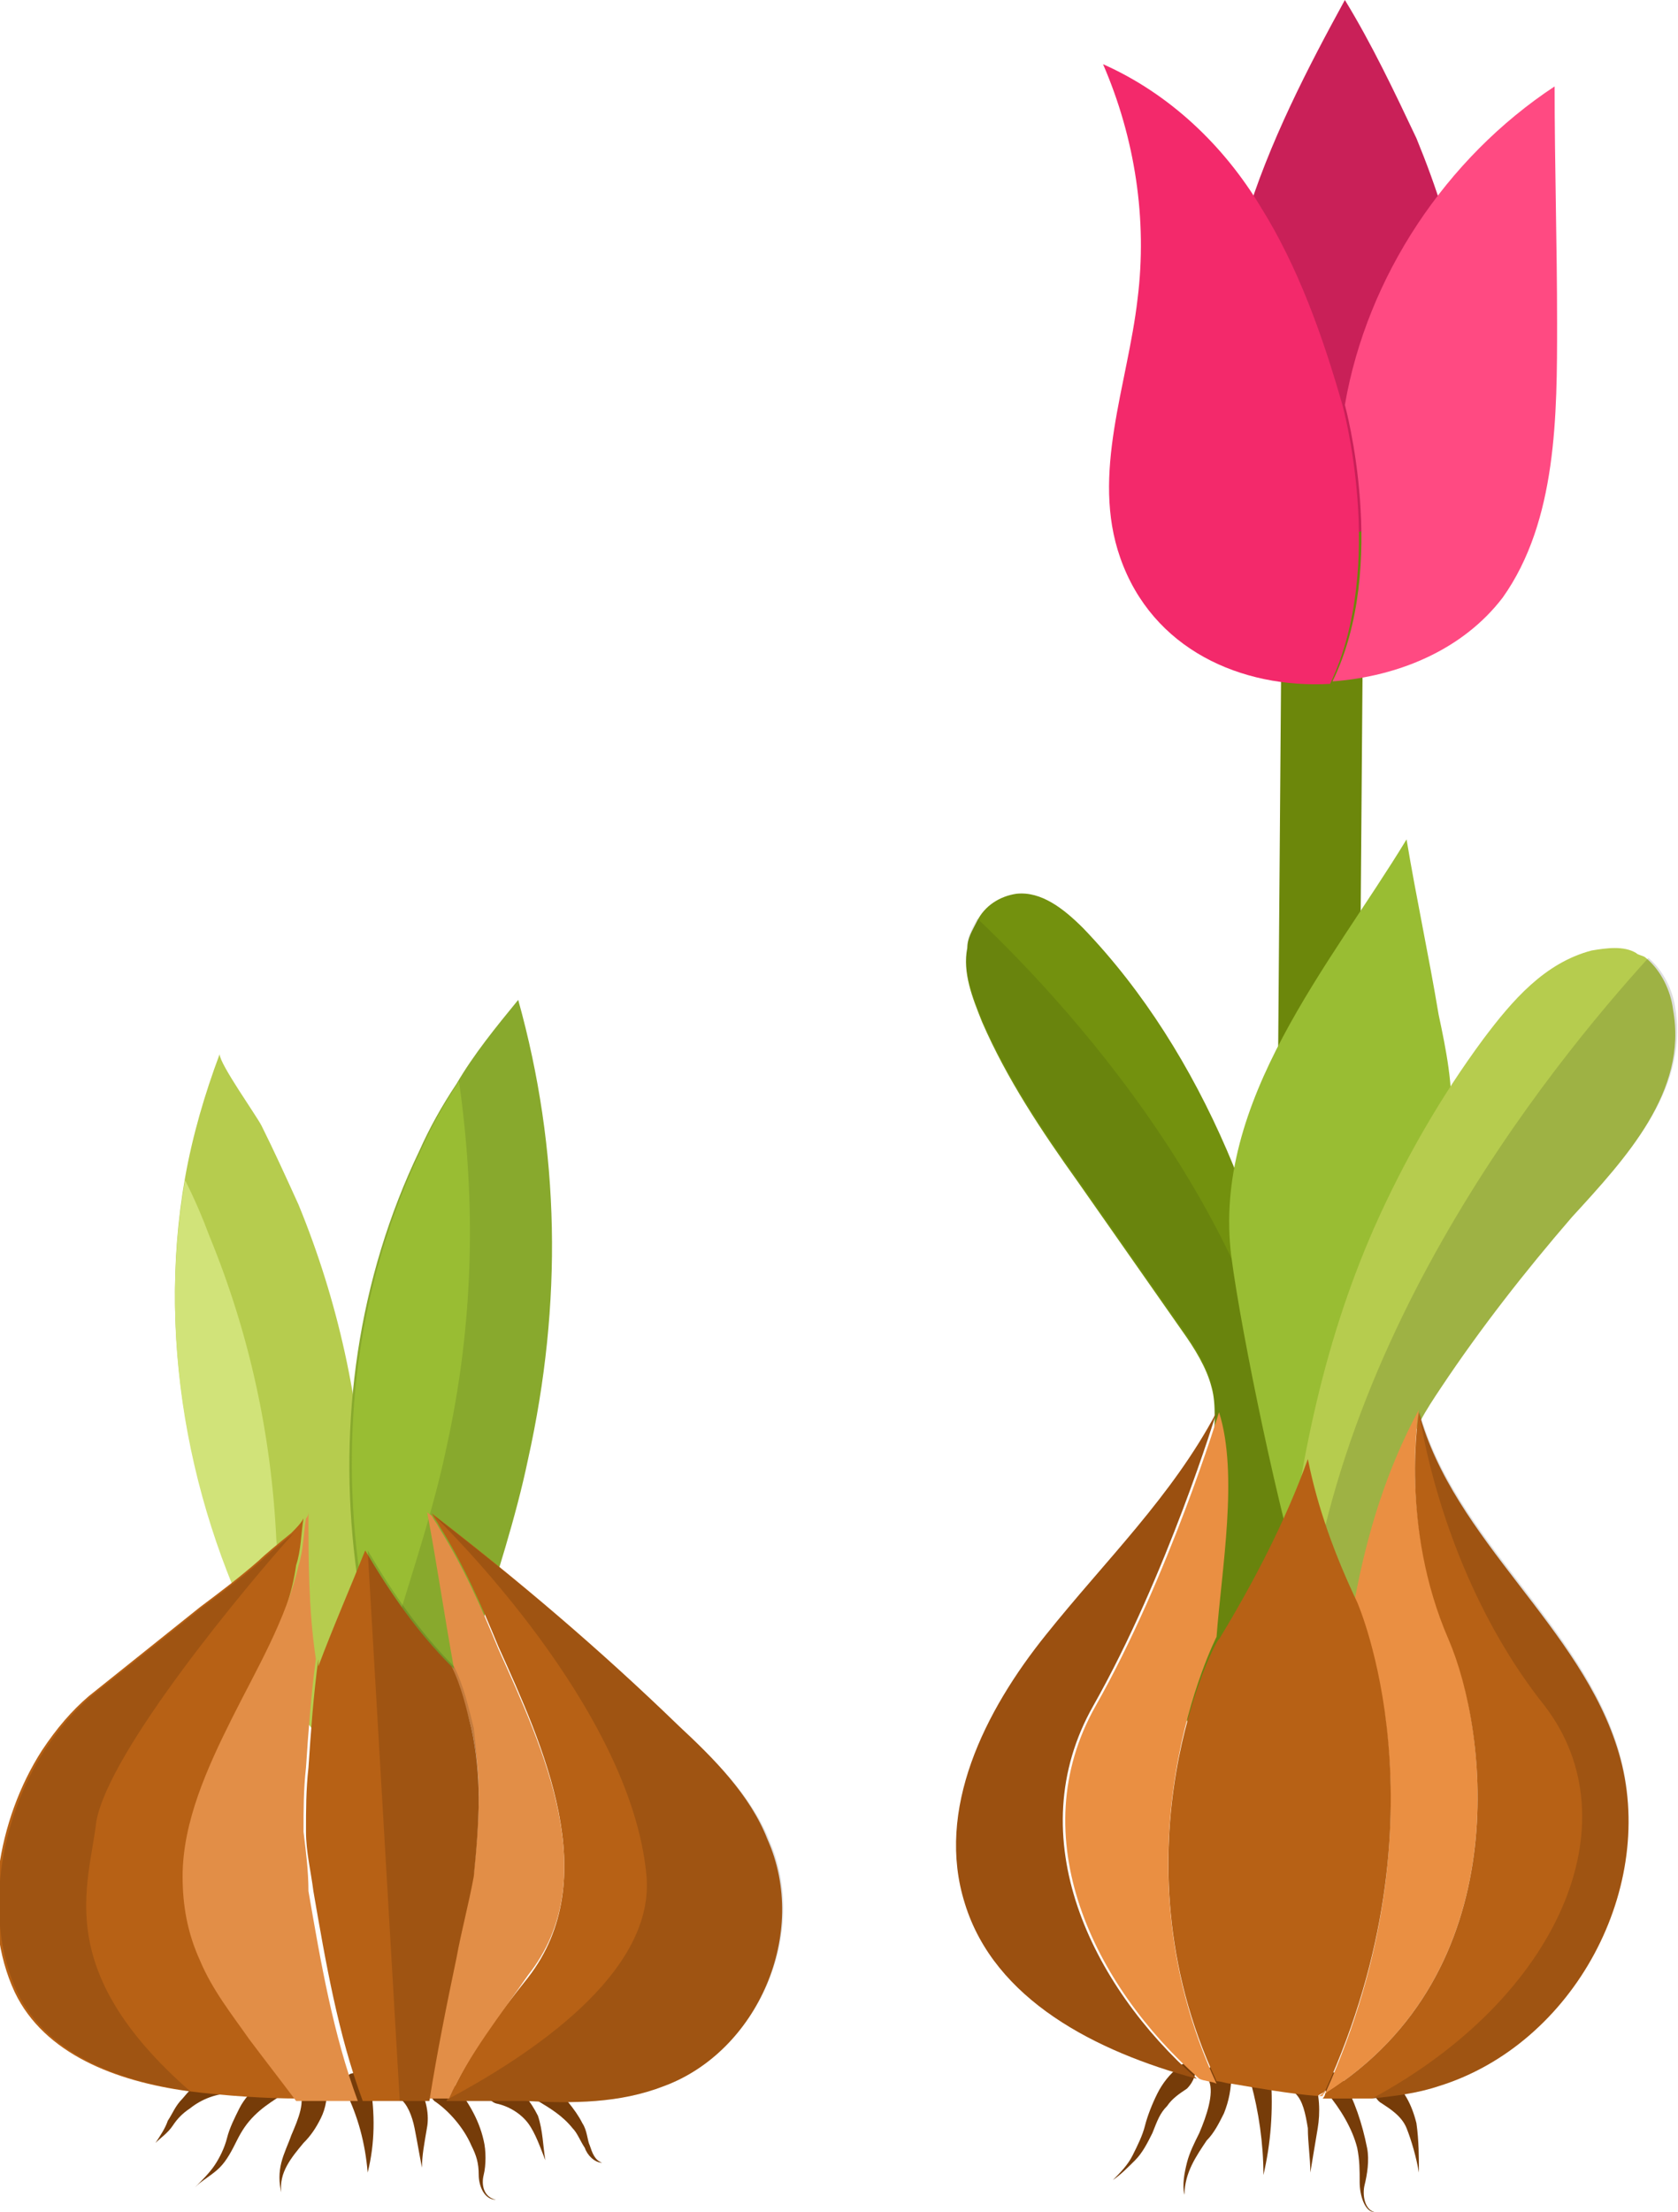 <?xml version="1.0" encoding="utf-8"?>
<!-- Generator: Adobe Illustrator 28.0.0, SVG Export Plug-In . SVG Version: 6.00 Build 0)  -->
<svg version="1.1" id="Laag_1" xmlns="http://www.w3.org/2000/svg" xmlns:xlink="http://www.w3.org/1999/xlink" x="0px" y="0px"
	 viewBox="0 0 68 89.6" style="enable-background:new 0 0 68 89.6;" xml:space="preserve">
<style type="text/css">
	.st0{fill:#B6CC4E;}
	.st1{fill:#D1E379;}
	.st2{fill:#88A92D;}
	.st3{fill:#99BD33;}
	.st4{fill:#763C09;}
	.st5{fill:#B76115;}
	.st6{fill:#E28E47;}
	.st7{opacity:0.13;}
	.st8{fill:#73910E;}
	.st9{opacity:9.000000e-02;}
	.st10{fill:#6C870B;}
	.st11{fill:#C92058;}
	.st12{fill:#F3296B;}
	.st13{fill:#FF4A82;}
	.st14{fill:#EA8F42;}
	.st15{fill:#9B5010;}
</style>
<g>
	<g>
		<path class="st0" d="M13.9,71.9c0-0.5-1.5-2.1-1.8-2.6c-0.4-0.5-0.7-1.1-1-1.7c-3.3-5.9-4.8-13.1-3.6-19.9c0.3-1.7,0.8-3.4,1.4-5
			c0,0.4,1.5,2.5,1.7,2.9c0.5,1,1,2.1,1.5,3.2c1.6,3.9,2.5,8,2.7,12.3C15.1,64.7,14.4,68.4,13.9,71.9z"/>
	</g>
	<g>
		<path class="st1" d="M11.1,67.7c-3.3-5.9-4.8-13.1-3.6-19.9c0.4,0.8,0.7,1.5,1,2.3c1.6,3.9,2.5,8,2.7,12.3
			C11.4,64.1,11.3,65.9,11.1,67.7z"/>
	</g>
	<g>
		<path class="st2" d="M21.4,59.1c-0.5,2.4-1.3,4.8-2,7.1c-0.4,1.2-0.8,2.4-1.3,3.6c-0.4,1-0.4,2-1,2.9c-0.9-1.4-1.5-3-1.9-4.6
			c-0.4-1.6-0.6-3.2-0.8-4.8c-0.7-5.7,0.1-11.5,2.6-16.7c0.4-0.9,0.9-1.8,1.5-2.7c0.7-1.2,1.6-2.3,2.5-3.4
			C22.7,46.6,22.8,52.8,21.4,59.1z"/>
	</g>
	<g>
		<path class="st3" d="M18.1,58.6c-0.5,2.4-1.3,4.8-2,7.1c-0.3,0.8-0.5,1.5-0.8,2.3c-0.4-1.6-0.6-3.2-0.8-4.8
			c-0.7-5.7,0.1-11.5,2.6-16.7c0.4-0.9,0.9-1.8,1.5-2.7C19.3,48.7,19.2,53.6,18.1,58.6z"/>
	</g>
	<g>
		<g>
			<path class="st4" d="M13.2,84.4c0.1,0.5,0,1-0.2,1.4c-0.2,0.4-0.4,0.7-0.7,1c-0.5,0.6-1,1.2-0.9,2c-0.1-0.4-0.1-0.8,0-1.2
				c0.1-0.4,0.3-0.8,0.4-1.1c0.3-0.7,0.6-1.4,0.3-1.9c-0.1-0.3,0-0.6,0.2-0.7c0.3-0.1,0.6,0,0.7,0.2C13.1,84.2,13.2,84.3,13.2,84.4
				L13.2,84.4z"/>
		</g>
		<g>
			<path class="st4" d="M15,84.4c0.2,1.2,0.2,2.4-0.1,3.6c-0.1-1.2-0.4-2.3-0.9-3.3c-0.1-0.3,0-0.6,0.2-0.7c0.3-0.1,0.6,0,0.7,0.2
				C15,84.3,15,84.4,15,84.4L15,84.4z"/>
		</g>
		<g>
			<path class="st4" d="M16.9,84.4c0.4,0.6,0.5,1.3,0.4,1.8c-0.1,0.6-0.2,1.1-0.2,1.6c-0.1-0.5-0.2-1.1-0.3-1.6
				c-0.1-0.5-0.3-1-0.6-1.2c-0.2-0.2-0.3-0.5-0.2-0.7c0.2-0.2,0.5-0.3,0.7-0.2C16.7,84.2,16.8,84.3,16.9,84.4L16.9,84.4z"/>
		</g>
		<g>
			<path class="st4" d="M18.3,84.3c0.6,0.7,1.1,1.5,1.3,2.4c0.1,0.4,0.1,1,0,1.4c-0.1,0.4,0,0.9,0.5,1c-0.5,0-0.7-0.6-0.7-1
				c0-0.5-0.1-0.8-0.3-1.2c-0.3-0.7-0.9-1.4-1.5-1.8l0,0c-0.2-0.2-0.3-0.5-0.1-0.7C17.7,84.1,18,84.1,18.3,84.3
				C18.2,84.3,18.3,84.3,18.3,84.3z"/>
		</g>
		<g>
			<path class="st4" d="M20.5,84.2c0.6,0.4,1,0.9,1.3,1.5c0.2,0.6,0.2,1.2,0.3,1.8c-0.2-0.5-0.4-1.1-0.7-1.5
				c-0.3-0.4-0.8-0.7-1.3-0.8c-0.3-0.1-0.4-0.4-0.4-0.6c0.1-0.3,0.4-0.4,0.6-0.4C20.4,84.2,20.4,84.2,20.5,84.2L20.5,84.2z"/>
		</g>
		<g>
			<path class="st4" d="M11.2,85c-0.3,0.2-0.6,0.4-0.9,0.7c-0.3,0.3-0.5,0.6-0.7,1c-0.2,0.4-0.4,0.8-0.7,1.1c-0.3,0.3-0.7,0.5-1,0.8
				c0.3-0.3,0.6-0.6,0.8-0.9c0.2-0.3,0.4-0.7,0.5-1.1c0.1-0.4,0.3-0.8,0.5-1.2c0.2-0.4,0.5-0.7,0.9-1.1l0,0c0.2-0.2,0.5-0.2,0.7,0
				C11.5,84.5,11.5,84.8,11.2,85C11.3,85,11.2,85,11.2,85z"/>
		</g>
		<g>
			<path class="st4" d="M9.3,84.8c-0.5,0-1.1,0.2-1.6,0.6c-0.3,0.2-0.5,0.4-0.7,0.7c-0.2,0.3-0.5,0.5-0.7,0.7
				c0.2-0.3,0.4-0.6,0.5-0.9c0.2-0.3,0.3-0.6,0.6-0.9c0.5-0.6,1-1.1,1.9-1.3l0,0c0.3-0.1,0.5,0.1,0.6,0.4c0.1,0.3-0.1,0.5-0.4,0.6
				C9.4,84.8,9.4,84.8,9.3,84.8z"/>
		</g>
		<g>
			<path class="st4" d="M22.4,84.4c0.4,0.5,0.9,1,1.2,1.6c0.2,0.3,0.2,0.7,0.3,0.9c0.1,0.3,0.2,0.6,0.5,0.7c-0.3,0-0.6-0.3-0.7-0.6
				c-0.2-0.3-0.3-0.6-0.5-0.8c-0.4-0.5-0.9-0.8-1.4-1.1c-0.2-0.2-0.3-0.5-0.1-0.7c0.2-0.2,0.5-0.3,0.7-0.1
				C22.4,84.3,22.4,84.3,22.4,84.4z"/>
		</g>
	</g>
	<g>
		<g>
			<path class="st5" d="M9.5,69.5c-1,2-2,4.2-2,6.4c0,1.2,0.2,2.3,0.7,3.4c0.5,1.2,1.3,2.2,2,3.2c0.6,0.8,1.3,1.7,1.9,2.5
				c-1.3,0-2.9-0.1-4.5-0.3c-2.9-0.4-5.8-1.5-7-4c-1.4-3-0.7-7,1.1-9.8c0.6-0.9,1.2-1.6,1.9-2.2c1.5-1.2,3-2.4,4.5-3.6
				c0.8-0.6,1.6-1.2,2.4-1.9c0.2-0.2,0.8-0.7,1.3-1.1c0.2-0.2,0.4-0.4,0.5-0.6c0,0,0,0,0,0c-0.1,0.6-0.1,1.3-0.3,1.9
				C11.7,65.6,10.5,67.5,9.5,69.5z"/>
		</g>
		<g>
			<path class="st6" d="M12.3,74.2c0-0.9,0-1.7,0.1-2.6c0.1-1.5,0.2-2.9,0.4-4.4c-0.3-2-0.3-4-0.3-6c0,0.1,0,0.2-0.1,0.3
				c-0.1,0.6-0.1,1.3-0.3,1.9c-0.5,2.2-1.7,4.2-2.7,6.2s-2,4.2-2,6.4c0,1.2,0.2,2.3,0.7,3.4c0.5,1.2,1.3,2.2,2,3.2
				c0.6,0.8,1.3,1.7,1.9,2.5c0.3,0,0.7,0,1,0c0.5,0,1,0,1.5,0c-1-2.7-1.5-5.6-2-8.5C12.5,75.8,12.4,75,12.3,74.2z"/>
		</g>
		<g>
			<path class="st5" d="M26.9,84.5c-1.8,0.7-3.7,0.7-5.6,0.6c-1.1,0-2.1,0-3.2,0c0,0,0-0.1,0.1-0.1c0.8-1.8,2-3.4,3.2-4.9
				c3.1-4,0.6-9.4-1.2-13.4c-0.7-1.7-1.4-3.3-2.4-4.9c-0.1-0.2-0.2-0.3-0.3-0.5c0,0,0,0,0,0c3.5,2.7,6.8,5.5,10,8.6
				c1.4,1.3,2.9,2.8,3.6,4.6C32.8,78.3,30.7,83.1,26.9,84.5z"/>
		</g>
		<g>
			<path class="st6" d="M20.2,66.8c-0.7-1.7-1.4-3.3-2.4-4.9c-0.1-0.2-0.2-0.3-0.3-0.5c-0.1-0.1-0.2-0.1-0.2-0.2
				c0.4,2.1,0.7,4.2,1.1,6.4c0,0,0,0-0.1-0.1c0.3,0.8,0.6,1.7,0.8,2.5c0.2,0.9,0.3,1.8,0.3,2.7c0,1.1-0.1,2.2-0.2,3.2
				c-0.2,1.1-0.5,2.2-0.7,3.3c-0.5,1.9-0.8,3.9-1.1,5.8c0.3,0,0.6,0,0.8,0c0.8-1.8,2.1-3.4,3.2-5C24.5,76.1,22,70.8,20.2,66.8z"/>
		</g>
		<g>
			<path class="st5" d="M19.4,72.8c0,1.1-0.1,2.2-0.2,3.2c-0.2,1.1-0.5,2.2-0.7,3.3c-0.4,1.9-0.8,3.9-1.1,5.8c-0.4,0-0.8,0-1.2,0
				c-0.5,0-1,0-1.5,0c-1-2.7-1.5-5.6-2-8.5c-0.1-0.8-0.3-1.6-0.3-2.4c0-0.9,0-1.7,0.1-2.6c0.1-1.5,0.2-2.9,0.4-4.4
				c0,0.1,0,0.2,0,0.3c0.6-1.6,1.3-3.2,1.9-4.7c1,1.7,2.1,3.3,3.5,4.7c0.4,0.8,0.6,1.7,0.8,2.5C19.3,70.9,19.4,71.9,19.4,72.8z"/>
		</g>
	</g>
	<g class="st7">
		<path d="M26.9,84.5c-1.8,0.7-3.7,0.7-5.6,0.6c-1.1,0-2.1,0-3.2,0c0,0,0-0.1,0.1-0.1c4.1-2.2,8.3-5.4,8-9
			c-0.6-6.8-8.2-14.2-8.6-14.6c3.5,2.7,6.8,5.5,10,8.6c1.4,1.3,2.9,2.8,3.6,4.6C32.8,78.3,30.7,83.1,26.9,84.5z"/>
	</g>
	<g class="st7">
		<path d="M19.4,72.8c0,1.1-0.1,2.2-0.2,3.2c-0.2,1.1-0.5,2.2-0.7,3.3c-0.4,1.9-0.8,3.9-1.1,5.8c-0.4,0-0.8,0-1.2,0l-1.3-22.3
			c1,1.7,2.1,3.3,3.5,4.7c0.4,0.8,0.6,1.7,0.8,2.5C19.3,70.9,19.4,71.9,19.4,72.8z"/>
	</g>
	<g class="st7">
		<path d="M7.7,84.7c-2.9-0.4-5.8-1.5-7-4c-1.4-3-0.7-7,1.1-9.8c0.6-0.9,1.2-1.6,1.9-2.2c1.5-1.2,3-2.4,4.5-3.6
			c0.8-0.6,1.6-1.2,2.4-1.9c0.2-0.2,0.8-0.7,1.3-1.1c-1.8,2-7.5,8.8-8,11.7C3.6,76.4,2.1,79.8,7.7,84.7z"/>
	</g>
</g>
<g>
	<g>
		<path class="st8" d="M52.7,61.8v0.1c-0.1,1.9-0.4,3.8-0.9,5.6c-0.1,0.5-0.3,1-0.5,1.5c-0.5,1.3-1.7,2.6-2.7,1.5
			c-0.1-0.1-0.2-0.2-0.3-0.4c-0.7-1.1-0.3-2.9-0.1-4.2c0.3-2.5,0.9-4.8,1-7.3c0-0.8,0.1-1.7-0.1-2.4c-0.2-0.8-0.7-1.6-1.2-2.3
			c-1.4-2-2.8-4-4.2-6c-1.5-2.1-2.9-4.2-3.9-6.5c-0.4-1-0.8-2-0.6-3c0-0.4,0.2-0.7,0.4-1.1c0.3-0.6,0.9-1,1.6-1.1
			c1-0.1,1.9,0.6,2.7,1.4c4.9,5.1,7.7,12.4,8.7,19.3C52.7,58.5,52.8,60.1,52.7,61.8z"/>
	</g>
	<g class="st9">
		<path d="M51.8,67.5c-0.7,1.5-1.9,2.4-3.2,2.9c-0.1-0.1-0.2-0.2-0.3-0.4c-0.7-1.1-0.3-2.9-0.1-4.2c0.3-2.5,0.9-4.8,1-7.3
			c0-0.8,0.1-1.7-0.1-2.4c-0.2-0.8-0.7-1.6-1.2-2.3c-1.4-2-2.8-4-4.2-6c-1.5-2.1-2.9-4.2-3.9-6.5c-0.4-1-0.8-2-0.6-3
			c0-0.4,0.2-0.7,0.4-1.1c4,3.8,12.6,13.2,13.2,24.5v0.1C52.8,64.3,52.5,66.1,51.8,67.5z"/>
	</g>
	<g>
		<g>
			
				<rect x="38" y="34.4" transform="matrix(7.798178e-03 -1 1 7.798178e-03 17.03 89.31)" class="st10" width="31.1" height="3.3"/>
		</g>
	</g>
	<g>
		<path class="st3" d="M54.4,63.8c0.6-1.6,0.9-3.3,1.2-5c0.4-2.2,0.7-4.4,1.4-6.6c0.7-2.2,1.7-4.5,1.8-6.8c0.1-1.4-0.2-2.9-0.5-4.3
			c-0.4-2.4-0.9-4.7-1.3-7.1c-3.1,5.1-7.9,10.6-7.1,16.9c0.4,3.1,2,10.8,3,13.8c0.4,1.2,0-2.2,0.5-1.1c0.1,0.3,0.4,0.6,0.7,0.5
			C54.2,64.2,54.3,64,54.4,63.8z"/>
	</g>
	<g>
		<path class="st0" d="M63.7,49.3c-1.9,2.2-3.7,4.5-5.3,6.9c-0.6,0.9-1.2,1.8-1.4,2.9c-0.3,1.1-0.3,2.2-0.2,3.3
			c0,1.4,0.1,2.8,0.1,4.2c0.1,2.4-1.5,4.7-3.9,2.7c-0.1-0.1-0.2-0.2-0.3-0.3c-1.1-1.1-0.8-2.4-0.7-4c0.6-5.3,1.5-10.3,3.7-15.3
			c1.2-2.7,2.7-5.3,4.4-7.6c1.2-1.6,2.5-3.1,4.4-3.6c0.6-0.1,1.3-0.2,1.8,0.1c0.1,0.1,0.3,0.1,0.4,0.2c0.6,0.5,1,1.3,1.1,2.1
			C68.4,44.2,65.9,46.9,63.7,49.3z"/>
	</g>
	<g>
		<path class="st11" d="M54.5,0c1.1,1.8,2,3.7,2.9,5.6C59,9.5,60.2,14,58.7,18c-0.7,1.8-2.2,3.5-4.1,3.6c-1.8,0.1-3.4-1.3-4.1-3
			C47.9,12.6,51.6,5.3,54.5,0z"/>
	</g>
	<g>
		<g>
			<path class="st12" d="M54.4,16.4c-0.8-2.8-1.8-5.6-3.3-8c-1.5-2.5-3.7-4.6-6.4-5.8c1.3,3,1.8,6.3,1.4,9.5
				c-0.4,3.5-1.9,7.1-0.7,10.5c1.3,3.7,4.9,5.3,8.5,5.1C56.2,22.9,54.4,16.4,54.4,16.4z"/>
		</g>
		<g>
			<path class="st13" d="M63.1,13.1c0-3.2-0.1-6.4-0.1-9.6c-4.4,2.9-7.6,7.7-8.5,12.9c0,0,1.8,6.5-0.5,11.2c2.7-0.2,5.3-1.3,6.9-3.4
				C63.1,21.1,63.1,16.8,63.1,13.1z"/>
		</g>
	</g>
	<g class="st7">
		<path d="M63.7,49.3c-1.9,2.2-3.7,4.5-5.3,6.9c-0.6,0.9-1.2,1.8-1.4,2.9c-0.3,1.1-0.3,2.2-0.2,3.3c0,1.4,0.1,2.8,0.1,4.2
			c0.1,2.4-1.5,4.7-3.9,2.7c-0.1-0.1-0.2-0.2-0.3-0.3C53.1,55,62.9,43.1,66.8,38.8c0.6,0.5,1,1.3,1.1,2.1
			C68.4,44.2,65.9,46.9,63.7,49.3z"/>
	</g>
	<g>
		<g>
			<path class="st4" d="M49.9,84c0,0.6-0.1,1.1-0.3,1.6c-0.2,0.4-0.4,0.8-0.7,1.1c-0.4,0.6-0.9,1.3-0.9,2.2c-0.1-0.4,0-0.9,0.1-1.3
				c0.1-0.4,0.3-0.8,0.5-1.2c0.3-0.7,0.6-1.6,0.4-2.1c-0.1-0.3,0-0.6,0.2-0.8c0.2-0.1,0.5,0,0.6,0.3C49.9,83.8,49.9,83.8,49.9,84
				L49.9,84z"/>
		</g>
		<g>
			<path class="st4" d="M51.5,84.1c0.1,1.4,0,2.7-0.3,4c0-1.3-0.2-2.6-0.5-3.7c-0.1-0.3,0-0.6,0.3-0.8c0.2-0.1,0.5,0,0.6,0.3
				C51.5,84,51.5,84,51.5,84.1L51.5,84.1z"/>
		</g>
		<g>
			<path class="st4" d="M53.2,84.1c0.3,0.7,0.3,1.5,0.2,2.1c-0.1,0.6-0.2,1.2-0.3,1.8c0-0.6-0.1-1.2-0.1-1.8
				c-0.1-0.6-0.2-1.1-0.5-1.4c-0.2-0.2-0.2-0.6-0.1-0.8c0.2-0.3,0.4-0.3,0.6-0.1C53.1,84,53.1,84,53.2,84.1L53.2,84.1z"/>
		</g>
		<g>
			<path class="st4" d="M54.4,84.2c0.5,0.9,0.8,1.8,1,2.8c0.1,0.5,0,1.1-0.1,1.5c-0.1,0.4,0,1,0.4,1.1c-0.4,0-0.6-0.7-0.6-1.2
				c0-0.5,0-0.9-0.1-1.4c-0.2-0.8-0.7-1.6-1.2-2.2l0,0c-0.2-0.2-0.2-0.6,0-0.8C53.9,83.9,54.2,83.9,54.4,84.2
				C54.4,84.1,54.4,84.1,54.4,84.2z"/>
		</g>
		<g>
			<path class="st4" d="M56.4,84.2c0.5,0.5,0.8,1,1,1.8c0.1,0.7,0.1,1.4,0.1,2c-0.1-0.6-0.3-1.3-0.5-1.8c-0.2-0.5-0.7-0.8-1-1
				c-0.2-0.1-0.4-0.4-0.3-0.7c0.1-0.3,0.3-0.5,0.6-0.4C56.3,84.1,56.3,84.1,56.4,84.2L56.4,84.2z"/>
		</g>
		<g>
			<path class="st4" d="M48.1,84.6c-0.3,0.2-0.6,0.4-0.8,0.7c-0.3,0.3-0.4,0.6-0.6,1.1c-0.2,0.4-0.4,0.8-0.7,1.1
				c-0.3,0.3-0.6,0.6-0.9,0.8c0.3-0.3,0.6-0.6,0.8-1c0.2-0.4,0.4-0.8,0.5-1.2c0.1-0.4,0.3-0.9,0.5-1.3c0.2-0.4,0.5-0.8,0.9-1.1l0,0
				c0.2-0.2,0.5-0.2,0.6,0.1C48.5,83.9,48.4,84.3,48.1,84.6C48.2,84.5,48.2,84.5,48.1,84.6z"/>
		</g>
	</g>
	<g>
		<g>
			<path class="st14" d="M53.7,84.8c7.8-4.9,6.6-14.7,5-18.5c-2-4.6-1.2-9.2-1.2-9.2c-1.3,2.4-2.1,5-2.6,7.7
				C55,64.9,58.8,73.5,53.7,84.8z"/>
		</g>
		<g>
			<path class="st5" d="M58.3,84.5c-0.9,0.3-1.8,0.4-2.7,0.5c-0.7,0-1.4,0-2,0c0,0,0.1-0.1,0.1-0.2c7.8-4.9,6.6-14.7,5-18.4
				c-2-4.6-1.2-9.2-1.2-9.2c1.4,5.2,6.6,8.7,8.1,13.8C67.2,76.4,63.8,82.8,58.3,84.5z"/>
		</g>
		<g>
			<path class="st5" d="M49.3,84.3c0.2,0,0.4,0.1,0.6,0.1c1.2,0.2,2.3,0.4,3.5,0.5c0.1-0.1,0.2-0.1,0.3-0.2
				C58.8,73.5,55,64.9,55,64.9c-0.9-1.9-1.6-3.8-2-5.8c-0.9,2.5-2.2,5-3.6,7.3C49.3,66.3,44.9,74.9,49.3,84.3z"/>
		</g>
		<g>
			<path class="st14" d="M49.3,66.3c0.2-2.7,0.9-6.6,0.1-9.1c0,0-2,6.6-5,11.9c-3,5.3-0.1,11.3,4.2,15.1c0.2,0.1,0.5,0.1,0.7,0.2
				C44.9,74.9,49.3,66.3,49.3,66.3z"/>
		</g>
		<g>
			<path class="st15" d="M44.3,69.1c3-5.3,5-11.9,5-11.9c-1.8,3.4-4.5,6-6.9,9c-2.5,3.1-4.5,7.1-3.3,10.9c1.2,3.9,5.3,6,9.4,7.1
				C44.2,80.4,41.3,74.4,44.3,69.1z"/>
		</g>
		<g>
			<path class="st14" d="M53.4,84.9c0.1,0,0.1,0,0.2,0c0-0.1,0.1-0.1,0.1-0.2C53.6,84.8,53.5,84.9,53.4,84.9z"/>
		</g>
	</g>
	<g class="st7">
		<path d="M58.3,84.5c-0.9,0.3-1.8,0.4-2.7,0.5c7.6-4.1,10.6-11.2,7-15.9c-4.3-5.4-5.1-12-5.1-12c1.4,5.2,6.6,8.7,8.1,13.8
			C67.2,76.4,63.8,82.8,58.3,84.5z"/>
	</g>
</g>
</svg>
